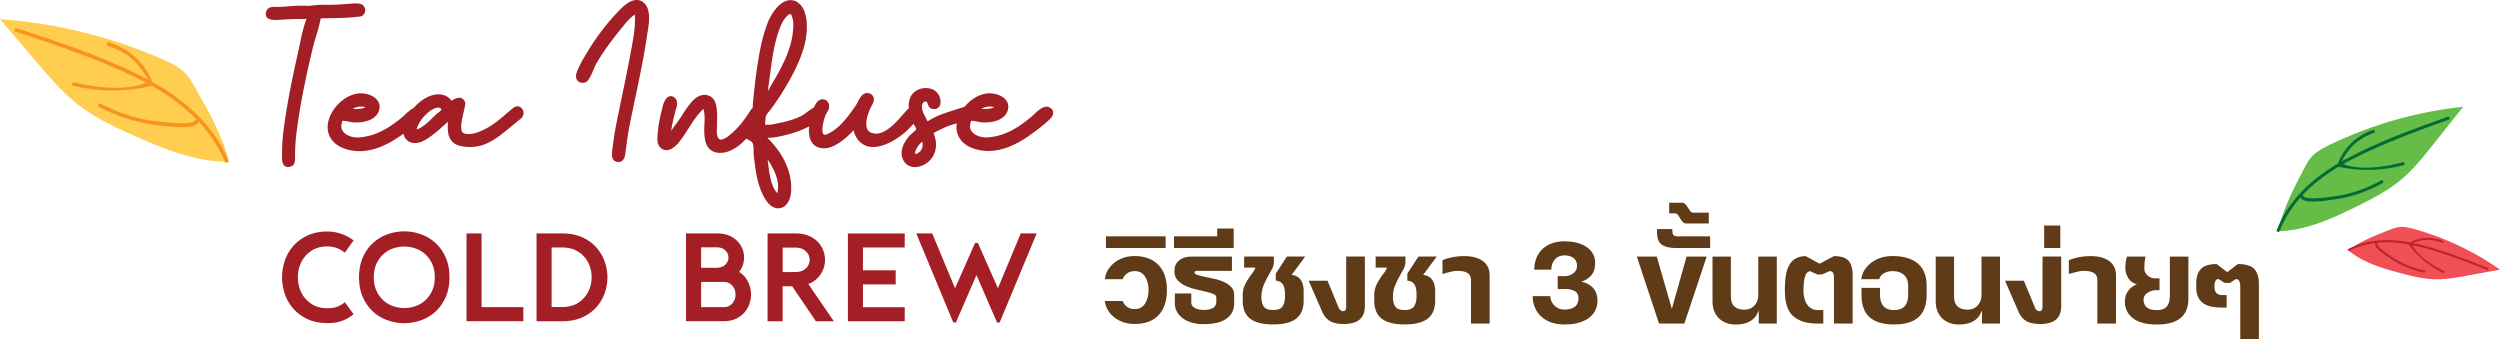 <svg id="Layer_2" data-name="Layer 2" xmlns="http://www.w3.org/2000/svg" viewBox="0 0 936.9 127.18"><defs><style>.cls-1{fill:#046b38}.cls-1,.cls-2,.cls-5{stroke-width:0}.cls-2{fill:#f7941d}.cls-5{fill:#bd2232}</style></defs><g id="Layer_2-2" data-name="Layer 2"><path d="M134.77 6.22c1.23-.11 2.1-1.1 2.1-2.4 0-.81-.41-1.59-1.08-2.03h-.02c-.65-.42-1.42-.46-2.03-.49-.18 0-.35-.02-.51-.04h-.17c-4.99.38-7.07.54-10.77.55-.43-.05-.87-.03-1.26-.02-.16 0-.31.02-.45.02-1.36 0-2.52.13-3.65.26-.42.05-.85.1-1.21.13-.48 0-.91-.02-1.33-.04-.4-.02-.79-.04-1.18-.04-2.1 0-3.68.13-5.2.25-1.42.11-2.77.22-4.44.22h-.78c-.7 0-2.33 0-2.97 1.54l-.09.3c-.07.25-.14.52-.14.81 0 1.03.62 2.25 3.62 2.25l1.59-.08c4.25-.22 5.64-.3 10.06-.31-1.2 3.13-1.91 6.57-2.6 9.91-.22 1.05-.43 2.09-.66 3.09-2.54 11.21-4.17 19.91-5.27 28.22-.43 3.18-.64 6.48-.64 10.38v.31c0 .98 0 3.58 2.33 3.58.15 0 .28-.04.39-.08h.1c2.07-.26 2.07-2.26 2.07-3.11v-.94c0-3.31.23-6.55.7-9.93 1.15-8.74 2.94-17.97 5.79-29.95.38-1.63.88-3.32 1.37-4.95.66-2.21 1.34-4.48 1.74-6.73 1.84-.06 3.28-.08 4.53-.1 3.2-.05 5.31-.09 10.04-.59zm59.11 33.61c-.7 0-1.27.39-1.71.74-.88.73-1.69 1.43-2.47 2.09-3.17 2.72-5.67 4.87-10.11 6.72-1.01.43-2.69.87-4.14.87-.89 0-1.58-.21-2.07-.61-.36-.43-.54-1.15-.54-2.07 0-1.6.46-3.6.87-5.36.33-1.42.62-2.65.62-3.5v-.3l-.05-.14c-.39-1.06-1.17-1.65-2.2-1.65-.92 0-1.9.52-2.86 1.13-.99-1.41-2.66-2.31-4.56-2.39h-.51c-1.16 0-2.18.32-2.96.6-2.19.81-4.38 2.46-6.16 4.49-1.2.6-2.37 1.69-3.31 2.58-.29.28-.54.52-.73.68-4.6 3.82-9.81 7.41-16.71 7.8h-.47c-2.38 0-5.9-1.33-5.9-4.18 0-.18 0-.33.04-.44l.04-.16c.11-.86.26-1.27.39-1.46h.08c.53 0 1.67.19 2.46.36.41.09.77.16.96.18.54.09 1.13.09 1.71.09 3.36 0 7.34-1.14 8.4-4.34.19-.58.28-1.05.28-1.52 0-3.29-3.7-5.07-7.19-5.07-.56 0-1.09.09-1.48.17-5.56.97-10.81 7.05-10.81 12.51 0 2.59 1.18 4.89 3.31 6.47 1.16.89 2.48 1.4 3.65 1.79 1.74.5 3.38.74 5.01.74 6.41 0 12.27-3.5 16.44-6.54.43 2.07 2.01 3.49 4.26 3.49 1.21 0 2.52-.37 3.7-1.05 1.57-.87 2.92-1.92 4.03-2.82.95-.75 1.87-1.57 2.75-2.37.64-.57 1.29-1.16 1.96-1.72-.07.6-.11 1.22-.11 1.87 0 5.46 2.39 7.58 8.6 7.58s10.96-4.17 15.82-8.2c1.01-.84 2.03-1.68 3.05-2.49l.07-.07c.58-.58.87-1.25.87-2 0-1.37-1.04-2.49-2.33-2.49zm-32.17 1.4c.99-.59 1.82-.89 2.46-.89h.16c.39 0 .7.14.98.46.06.09.14.19.14.19 0 .32-.92 1.01-1.27 1.28-.21.16-.41.31-.58.46-.35.33-.74.7-1.14 1.1-1.78 1.74-4.13 4.03-6.33 4.69.61-2.73 3.19-5.78 5.58-7.28zm-29.5-.45c.84-.51 1.95-.8 2.87-.84 1.2 0 1.67.16 1.85.25-.15.11-.47.23-.97.37-.7.19-1.53.28-2.52.28-.41 0-.81-.03-1.23-.06zM238.57 0c-2.32 0-4.55 1.93-6.24 3.62-4.93 5.01-9.56 11.17-13.38 17.81-1.06 1.82-2.15 3.8-2.91 6.02-.09.34-.18.73-.18 1.14 0 1.04.51 1.84 1.49 2.28.86.32 2.13.26 2.89-.63.9-1.06 1.51-2.53 2.1-3.95.35-.85.68-1.65 1.05-2.3 3.02-5.29 6.87-10.17 9.88-13.84l.06-.07c1.33-1.65 2.81-3.48 4.61-4.62.03.62.03 1.24.03 1.88 0 3.87-.75 7.81-1.47 11.62l-.16.85c-1.1 5.95-2.35 12-3.57 17.85a1291 1291 0 00-1.84 8.96c-.57 2.97-1.06 6.22-1.49 9.87-.09.47-.09.99-.09 1.5 0 2.24 1.38 2.66 2.25 2.72h.16c2.17 0 2.46-2.22 2.62-3.42l.29-2.15c.36-2.71.73-5.51 1.29-8.21.69-3.48 1.43-7.01 2.15-10.43 1.59-7.53 3.23-15.31 4.36-23.09.06-.4.13-.84.21-1.32.26-1.54.58-3.45.58-5.3 0-2.86-.77-4.88-2.3-6.01a3.85 3.85 0 00-2.38-.79zm155.18 40.54c-.32-.24-.83-.56-1.52-.56-1.71 0-3.55 1.76-4.9 3.04-.29.28-.54.52-.73.68-4.6 3.82-9.81 7.41-16.71 7.8h-.47c-2.38 0-5.9-1.33-5.9-4.18 0-.18 0-.33.04-.44l.04-.16c.11-.86.26-1.27.39-1.46h.08c.53 0 1.67.19 2.46.36.41.09.77.16.96.18.54.09 1.13.09 1.71.09 3.36 0 7.33-1.14 8.4-4.34.19-.58.28-1.05.28-1.52 0-3.29-3.7-5.07-7.19-5.07-.56 0-1.1.09-1.48.17-2.92.51-5.73 2.45-7.77 4.95-.6.13-1.18.3-1.65.46-.2.07-.39.13-.58.19-.83.28-1.61.53-2.34.76-3.41 1.09-5.94 1.91-9.26 3.98-.2-.4-.41-.8-.61-1.19-.77-1.47-1.5-2.86-1.5-4.4 0-.88.52-1.83 1.36-1.83.43 0 .51.09.78.85.25.72.67 1.91 2.28 1.97h.16c1.51 0 2.41-.99 2.41-2.64 0-1-.35-2.18-.84-2.89-.92-1.49-2.63-2.34-4.7-2.34s-3.89.85-5.05 2.28c-1.12 1.43-1.36 3.24-1.36 4.52 0 .26.03.56.04.83-.12.09-.26.14-.36.24-.53.56-1.11 1.22-1.73 1.93-2.69 3.08-6.39 7.29-10.2 7.29-.46 0-.9-.11-1.41-.24l-.14-.03c-1.4-.45-2.08-1.57-2.08-3.43 0-1.61.53-3.61 1.56-5.9.08-.16.18-.33.28-.52.44-.8.99-1.8.99-2.76s-.47-1.66-1.33-2.08c-.49-.25-.96-.25-1.24-.25-1.72 0-2.67 1.85-3.36 3.19-.17.33-.33.64-.47.87-2.9 4.35-6.37 9.17-10.89 11.24-.54.27-.88.3-1.11.3-.73 0-.88-.99-.88-1.83 0-1.92.79-4.67 1.34-5.85.1-.23.25-.47.4-.71.3-.48.63-1.03.76-1.67l.02-.64c0-1.46-1.04-2.56-2.41-2.56h-.35c-1.45.21-2.34 1.62-2.94 3.06-.92.48-1.76 1.1-2.57 1.71-.64.48-1.23.94-1.83 1.29-2.27 1.24-5.34 2.21-9.45 2.98-.54.14-2.38.52-3.64.52-.44 0-.63-.03-.72-.06-.06-.19-.09-.36-.09-.44 0-.27.04-.53.07-.81.04-.29.08-.6.08-.88.05-1.27.61-1.95 1.44-2.96.19-.23.38-.46.58-.72 1.32-1.76 2.64-3.68 4.04-5.87 4.68-7.59 9.45-16.47 9.45-24.82 0-1.17-.05-2.71-.42-4.3l-.05-.19c-.23-.84-.48-1.78-.97-2.6-.42-.73-.87-1.3-1.35-1.7-1.09-1-2.06-1.38-3.47-1.38-4.09.09-7.32 5.62-8.45 8.53-2.19 5.66-3.2 11.72-4.05 17.43-.58 4.04-1.07 8.34-1.5 13.17l-.04.85c0 .17-.01.32-.02.49-.27.21-.54.44-.74.76-2.36 3.62-4.31 6.41-7.9 9.37-1.29 1.06-2.53 1.69-3.31 1.69-.11 0-.36-.12-.5-.19-.67-.42-1.02-1.55-1-3.4.03-.11.06-.26.06-.44 0-.57.02-1.22.03-1.93.02-.84.04-1.76.04-2.7 0-2.04-.12-4.57-1.06-6.08-.79-1.32-2.08-2.05-3.62-2.05-1.2 0-2.42.46-3.41 1.27-1.78 1.35-3.51 4.01-5.04 6.36-.83 1.28-1.62 2.49-2.33 3.37-.38.5-.78 1.07-1.19 1.65l-.56.8c.02-.11.04-.22.05-.33.06-.34.11-.66.14-.95.1-.74.38-1.91.7-3.27.17-.71.35-1.48.55-2.34.05-.26.16-.61.29-.99.24-.73.51-1.56.51-2.38 0-.59-.19-1.4-.72-1.93-.51-.51-1.11-.79-1.69-.79-2.02 0-2.86 3.22-3.01 3.86l-.23.95c-.83 3.44-1.38 5.72-1.68 9.51 0 .25-.02.49-.04.75-.02.31-.04.63-.04.98 0 1.64.49 2.81 1.55 3.6.64.43 1.18.61 1.8.61 1.69 0 3.27-1.34 4.31-2.48 1.3-1.46 2.67-3.6 3.99-5.66 1.2-1.87 2.44-3.8 3.53-5.08.12-.13.26-.31.42-.5.31-.38 1.19-1.45 1.69-1.69.13.29.23.9.32 1.83.01.12.02.23.03.32 0 .16.02.34.04.52.02.17.04.34.04.52 0 .62-.03 1.31-.07 2.03-.04.84-.09 1.71-.09 2.6 0 3.22.52 5.42 1.61 6.74 1.04 1.22 2.54 1.86 4.32 1.86 1.04 0 2.09-.18 3.03-.52 2.84-1.03 4.94-2.82 6.74-4.78.11.05.21.11.32.16.93.44 1.88.9 2.15 1.55.31.8.33 2.03.34 3.12 0 .63.02 1.22.08 1.77l.02.18c.55 4.55 1.12 9.25 3.03 13.55 1.75 3.79 3.68 5.67 5.94 5.74h.16c3.04 0 4.62-3.19 4.84-6.41v-1.33c0-6.32-2.95-11.48-5.42-14.69-.95-1.26-2.06-2.54-3.21-3.7-.06-.06-.14-.13-.23-.21a.382.382 0 01-.09-.09h.43c1.28 0 2.64-.17 4.4-.56 4.05-.81 7.61-2.04 10.88-3.7-.04.46-.13.96-.13 1.39 0 4.38 2 6.8 5.62 6.8h.16c.92 0 1.75-.16 2.64-.52 1.36-.5 2.68-1.26 4.31-2.48 1.35-1.07 2.72-2.34 4.06-3.77.12.67.3 1.34.62 1.99 1.35 2.78 3.71 4.31 6.64 4.31 4.86 0 10.24-3.84 12.65-6.11.63-.59 1.6-1.55 2.53-2.61.06.12.11.26.17.38.07.12.16.26.25.41.18.29.6.95.59 1.22-.07.33-1.04 1.14-1.45 1.49-.3.25-.56.47-.76.67-.99 1.04-3.29 3.79-3.29 6.85 0 .82.18 1.65.57 2.51.93 1.78 2.46 2.72 4.43 2.72s4.18-1 5.63-2.54c1.48-1.57 2.27-3.61 2.27-5.91 0-1.48-.32-2.95-.94-4.28.66-.42 1.56-.84 2.38-1.23.35-.17.69-.33 1.03-.5 1.36-.75 3.23-1.31 4.88-1.81.16-.05.3-.09.46-.14-.07.46-.16.92-.16 1.37 0 2.59 1.18 4.89 3.31 6.47 1.16.89 2.48 1.4 3.65 1.79 1.74.5 3.38.74 5.01.74 7.07 0 13.47-4.26 17.67-7.46 1.95-1.46 3.99-3.03 5.66-4.78.6-.6.95-1.36.95-2.08s-.31-1.31-.89-1.77zm-25.95.24c.84-.51 1.95-.8 2.87-.84 1.2 0 1.67.16 1.85.25-.15.11-.47.23-.97.37-.7.19-1.53.28-2.52.28-.41 0-.81-.03-1.23-.06zM343.15 57.7s-.05-.02-.16-.1c-.05-.03-.16-.33.16-1.18.51-1.19 1.42-2.54 2.46-3.3.09.38.15.75.15 1.11 0 1.17-.38 2.03-1.19 2.73-.55.46-1.1.75-1.42.75zm-55.52 1.97c1.99 3.03 3.96 6.67 3.96 10.32 0 .82-.11 1.63-.32 2.42-2.42-2.74-2.98-7.54-3.39-11.15l-.02-.2c-.03-.38-.12-.81-.21-1.27 0-.04-.02-.08-.02-.12zm6.93-53.27c.71-.82 1.27-1.12 1.56-1.12.35 0 .55.46.81 1.32l.04.15c.24.72.35 1.56.35 2.71s-.15 2.36-.31 3.57c-.85 6.22-4.15 12.41-7.26 17.64-.27.45-.54.93-.81 1.42-.39.7-.79 1.41-1.21 2.07.29-1.93.54-3.87.79-5.76.72-5.56 1.46-11.3 3.3-16.7.73-2.11 1.48-3.81 2.75-5.29zM122.69 121.08c-2.82 0-5.29-.49-7.41-1.48s-3.89-2.28-5.31-3.88c-1.43-1.6-2.49-3.43-3.2-5.5s-1.06-4.17-1.06-6.3.35-4.23 1.06-6.3c.71-2.07 1.77-3.9 3.2-5.5s3.2-2.89 5.31-3.88c2.12-.99 4.58-1.48 7.41-1.48 1.75 0 3.48.29 5.17.87 1.69.58 3.24 1.4 4.65 2.47l-3.29 4.61c-.69-.63-1.59-1.18-2.7-1.64-1.12-.47-2.37-.71-3.78-.71-2.48 0-4.54.57-6.19 1.72-1.64 1.14-2.88 2.57-3.69 4.28-.82 1.71-1.22 3.57-1.22 5.57s.41 3.86 1.22 5.57c.81 1.71 2.05 3.14 3.69 4.28 1.65 1.14 3.71 1.72 6.19 1.72 1.75 0 3.15-.26 4.18-.78 1.04-.52 1.8-1.01 2.31-1.48l3.29 4.51c-1.35 1.1-2.78 1.93-4.3 2.49-1.52.56-3.36.85-5.53.85zm45.75-17.16c0 2.85-.49 5.36-1.46 7.52-.97 2.16-2.25 3.96-3.83 5.38-1.58 1.43-3.38 2.5-5.4 3.22-2.02.72-4.1 1.08-6.23 1.08s-4.21-.36-6.25-1.08c-2.04-.72-3.85-1.79-5.43-3.22-1.58-1.42-2.86-3.22-3.83-5.38-.97-2.16-1.46-4.67-1.46-7.52 0-2.88.49-5.4 1.46-7.55.97-2.15 2.25-3.93 3.83-5.36 1.58-1.42 3.39-2.5 5.43-3.22 2.04-.72 4.12-1.08 6.25-1.08s4.21.36 6.23 1.08c2.02.72 3.82 1.8 5.4 3.22 1.58 1.43 2.86 3.21 3.83 5.36.97 2.15 1.46 4.66 1.46 7.55zm-5.5 0c0-1.94-.33-3.63-.99-5.05-.66-1.43-1.52-2.63-2.59-3.6-1.07-.97-2.29-1.69-3.67-2.16-1.38-.47-2.77-.71-4.18-.71s-2.84.24-4.21.71a10.35 10.35 0 00-3.64 2.16c-1.07.97-1.93 2.17-2.58 3.6-.66 1.43-.99 3.11-.99 5.05s.33 3.59.99 5.03c.66 1.44 1.52 2.65 2.58 3.62 1.07.97 2.28 1.69 3.64 2.16 1.36.47 2.76.71 4.21.71 1.41 0 2.8-.23 4.18-.71 1.38-.47 2.6-1.19 3.67-2.16 1.07-.97 1.93-2.18 2.59-3.62.66-1.44.99-3.12.99-5.03zm11.89-16.45h5.64v27.64h15.66v5.27h-21.3V87.47zm26.25 0h9.73c2.82.03 5.28.52 7.38 1.46 2.1.94 3.85 2.19 5.24 3.74 1.39 1.55 2.44 3.31 3.15 5.27a17.487 17.487 0 010 11.99c-.71 1.96-1.75 3.72-3.15 5.27-1.4 1.55-3.15 2.8-5.24 3.74-2.1.94-4.56 1.43-7.38 1.46h-9.73V87.49zm5.64 5.26v22.33h3.86c2.48 0 4.54-.55 6.18-1.64 1.65-1.1 2.88-2.48 3.71-4.14.83-1.66 1.25-3.46 1.25-5.38s-.41-3.72-1.22-5.38c-.82-1.66-2.06-3.04-3.72-4.14-1.66-1.1-3.73-1.64-6.2-1.64h-3.86zm50.38-5.26h11.43c2.44 0 4.46.5 6.04 1.5s2.73 2.25 3.43 3.74.97 3.06.8 4.72a8.475 8.475 0 01-1.81 4.47c1.26.78 2.24 1.79 2.96 3.01a10.63 10.63 0 011.38 3.88c.21 1.36.14 2.74-.19 4.11a9.837 9.837 0 01-1.76 3.74c-.85 1.11-1.96 2.01-3.34 2.7-1.38.69-3.01 1.03-4.89 1.03h-14.06V87.46zm5.65 12.88h5.78c1.47 0 2.58-.4 3.34-1.2.75-.8 1.13-1.68 1.13-2.63s-.38-1.83-1.13-2.63c-.75-.8-1.87-1.2-3.34-1.2h-5.78v7.66zm0 14.76h8.42c1 0 1.83-.24 2.49-.71.66-.47 1.15-1.05 1.48-1.74.33-.69.5-1.45.5-2.28s-.17-1.59-.5-2.28c-.33-.69-.82-1.27-1.48-1.74s-1.49-.71-2.49-.71h-8.42v9.45zm24.91-27.64h10.39c2.16 0 4.01.38 5.55 1.13 1.53.75 2.75 1.73 3.64 2.94.9 1.21 1.48 2.54 1.76 4s.24 2.88-.12 4.28c-.36 1.4-1.03 2.69-2.02 3.88s-2.3 2.1-3.93 2.73l9.55 13.96h-6.72l-8.89-13.12h-3.57v13.12h-5.64V87.48zm5.65 14.48h4.75c1.19 0 2.18-.23 2.98-.68.8-.45 1.39-1.02 1.79-1.69.39-.67.59-1.41.59-2.21s-.2-1.53-.61-2.21c-.41-.67-1-1.24-1.78-1.69-.78-.45-1.77-.68-2.96-.68h-4.75v9.17zm45.74-14.48v5.27H323.4v8.56h12.27v5.27H323.4v8.56h15.65v5.27h-21.3V87.49h21.3zm18.2 33.38l-13.87-33.38h5.97l8.56 20.54 7.52-16.97h1.03l7.52 16.97 8.56-20.54h5.97l-13.87 33.38h-.99l-7.71-17.77-7.71 17.77h-.99z" fill="#a41e26" stroke-width="0"/><path d="M853.99 86.67c10.39-.33 20.14-4.81 29.46-9.42 5.66-2.8 11.34-5.72 16.21-9.75 4.62-3.83 8.39-8.56 12.13-13.26 3.77-4.74 7.54-9.48 11.3-14.21a151.501 151.501 0 00-50.04 14.26c-2.53 1.22-5.08 2.57-6.92 4.69-1.13 1.31-1.94 2.85-2.74 4.39-3.83 7.33-7.69 14.76-9.6 22.81l.2.49z" fill="#65bc46" stroke-width="0"/><path class="cls-1" d="M853.26 86.18c4.59-11.86 14.34-20.27 25.28-26.24 12.38-6.76 25.97-11.62 39.26-16.36.06.38.18.76.34 1.1-12.39 4.43-24.95 9.02-36.66 15.01-11.6 5.94-22.29 14.36-27.13 26.84-.27.69-1.37.34-1.1-.36z"/><path class="cls-1" d="M892.92 68.62c-5.95 3.31-12.41 5.5-19.19 6.28-2.3.26-11.21 1.96-11.83-1.42-.13-.73 1-.99 1.13-.26.46 2.51 14.15 0 15.58-.31 4.85-1.07 9.44-2.9 13.77-5.31.65-.36 1.19.66.54 1.03zm-3.34-18.76c-3.1 1.02-5.87 2.66-8.14 5.01-.99 1.03-1.86 2.17-2.6 3.39-1.39 2.29-2.03 2.91.59 3.67 6.5 1.89 14.63.56 21-1.13.72-.19.98.94.26 1.13-8.04 2.13-16.2 2.31-24.34.58-.3-.06-.47-.46-.37-.73 2.23-6.32 7-10.96 13.36-13.06.71-.23.96.9.26 1.13z"/><path d="M425.2 95.97c3.8 0 6.76 1.09 8.9 3.29 2.14 2.2 3.21 5.33 3.21 9.4s-1.03 7.17-3.09 9.4c-2.06 2.23-5.06 3.35-9.02 3.35-1.47 0-2.83-.21-4.09-.62-1.27-.42-2.39-1-3.38-1.75a9.894 9.894 0 01-2.46-2.7 8.585 8.585 0 01-1.22-3.53h6.7c.36.95.93 1.69 1.72 2.23s1.7.8 2.73.8c1.74 0 3.04-.69 3.91-2.07.87-1.39 1.31-3.09 1.31-5.1s-.44-3.7-1.31-5.04-2.17-2.02-3.91-2.02c-1.03 0-1.94.27-2.73.8s-1.36 1.27-1.72 2.22h-6.7c.16-1.3.56-2.48 1.22-3.53.65-1.05 1.47-1.96 2.46-2.73s2.12-1.36 3.38-1.78c1.26-.42 2.63-.62 4.09-.62zm11.63-3.02h-22.37v-4.39h22.37v4.39zm12.04 8.54c-.32 0-.59.04-.83.12-.24.08-.36.26-.36.53 0 .4.36.7 1.1.92.73.22 1.65.44 2.76.68 1.11.24 2.29.5 3.56.77s2.45.66 3.56 1.16c1.11.49 2.03 1.13 2.76 1.9s1.1 1.75 1.1 2.94v3.08c0 1.39-.28 2.57-.83 3.56s-1.34 1.81-2.34 2.46c-1.01.66-2.21 1.13-3.59 1.42-1.39.3-2.91.45-4.57.45s-3.04-.18-4.36-.53c-1.33-.36-2.47-.88-3.44-1.58-.97-.69-1.73-1.52-2.28-2.49-.56-.97-.83-2.08-.83-3.35v-3.56h6.17v3.38c0 .51.14.95.42 1.31.28.35.64.64 1.1.86.45.22.97.38 1.54.48.57.1 1.13.15 1.69.15 1.22 0 2.3-.22 3.23-.65.93-.43 1.39-1.29 1.39-2.55v-1.54c0-.51-.38-.93-1.16-1.25-.77-.31-1.74-.61-2.91-.89-1.17-.28-2.42-.57-3.77-.89-1.35-.32-2.6-.75-3.77-1.31-1.17-.55-2.13-1.25-2.91-2.11s-1.16-1.95-1.16-3.29c0-1.5.35-2.64 1.07-3.41.71-.77 1.52-1.32 2.43-1.63.91-.31 1.8-.47 2.67-.47h15.37v5.34h-12.81zm13.47-15.84v7.3h-22.37v-4.39h16.2v-2.91h6.17zm18.36 20.85c-.57-.77-1.43-1.22-2.58-1.34v-2.61l4.15-6.41h6.88l-5.1 6.88c.83.08 1.53.3 2.11.65.57.35 1.04.81 1.39 1.36.35.56.61 1.17.77 1.87s.24 1.4.24 2.11v3.62c0 3.08-.94 5.35-2.82 6.79-1.88 1.44-4.76 2.16-8.63 2.16s-6.74-.72-8.6-2.16c-1.86-1.44-2.79-3.71-2.79-6.79v-2.02c0-1.26.22-2.4.65-3.41.43-1.01.93-1.93 1.48-2.76.55-.83 1.09-1.58 1.6-2.25s.85-1.31 1.01-1.9h-4.21v-4.15h11.15v2.02c0 .91-.25 1.82-.74 2.73-.5.91-1.03 1.88-1.6 2.9-.57 1.03-1.11 2.17-1.6 3.41-.49 1.25-.74 2.64-.74 4.18 0 1.47.3 2.63.89 3.5.6.87 1.76 1.3 3.5 1.3s2.91-.45 3.53-1.36c.61-.9.92-2.17.92-3.79v-.71c0-1.78-.29-3.06-.86-3.82zm28.8 13.29c-1.35 1.09-3.28 1.63-5.82 1.63-2.17 0-3.87-.33-5.1-1.01-1.22-.67-2.2-1.74-2.91-3.21l-5.22-11.98h7.06l4.27 10.32c.16.32.38.58.65.77.28.2.6.3.95.3.4 0 .68-.14.86-.42.18-.28.26-.77.26-1.48V96.14h7v18.51c0 2.33-.67 4.04-2.02 5.13zm20.49-13.29c-.57-.77-1.43-1.22-2.58-1.34v-2.61l4.15-6.41h6.88l-5.1 6.88c.83.08 1.53.3 2.11.65.57.35 1.04.81 1.39 1.36.35.56.61 1.17.77 1.87s.24 1.4.24 2.11v3.62c0 3.08-.94 5.35-2.82 6.79-1.88 1.44-4.76 2.16-8.63 2.16s-6.74-.72-8.6-2.16c-1.86-1.44-2.79-3.71-2.79-6.79v-2.02c0-1.26.22-2.4.65-3.41.43-1.01.93-1.93 1.48-2.76.55-.83 1.09-1.58 1.6-2.25s.85-1.31 1.01-1.9h-4.21v-4.15h11.15v2.02c0 .91-.25 1.82-.74 2.73-.5.91-1.03 1.88-1.6 2.9-.57 1.03-1.11 2.17-1.6 3.41-.49 1.25-.74 2.64-.74 4.18 0 1.47.3 2.63.89 3.5.6.87 1.76 1.3 3.5 1.3s2.91-.45 3.53-1.36c.61-.9.92-2.17.92-3.79v-.71c0-1.78-.29-3.06-.86-3.82zm21.27 14.75v-16.32c0-1.11-.36-1.93-1.07-2.46s-1.72-.84-3.03-.92c-1.11-.08-2.17 0-3.2.24s-2.16.53-3.38.89v-5.16c2.45-1.03 5.2-1.54 8.25-1.54 1.31 0 2.52.14 3.65.41 1.13.28 2.12.7 3 1.28.87.57 1.55 1.32 2.04 2.25s.74 2.05.74 3.35v17.98h-7zm45.8-13.3c1.07 1.19 1.6 2.83 1.6 4.92 0 1.07-.23 2.13-.68 3.17-.45 1.05-1.18 1.99-2.16 2.82-.99.83-2.27 1.49-3.86 1.99-1.58.49-3.48.74-5.7.74-1.98 0-3.71-.29-5.19-.86-1.48-.57-2.72-1.35-3.71-2.34-.99-.98-1.73-2.12-2.23-3.41s-.74-2.62-.74-4.01h6.59c0 .56.12 1.12.35 1.69.24.58.57 1.12 1.01 1.63.43.51.99.93 1.66 1.24.67.32 1.44.48 2.31.48 1.58 0 2.85-.34 3.8-1.01.95-.67 1.43-1.76 1.43-3.26 0-1.26-.49-2.15-1.45-2.67-.97-.52-2.21-.77-3.71-.77h-2.61v-4.81h2.55c1.26 0 2.36-.35 3.29-1.07.93-.71 1.39-1.64 1.39-2.79 0-1.26-.43-2.23-1.28-2.9-.85-.67-1.97-1.01-3.35-1.01-1.62 0-2.86.52-3.71 1.57-.85 1.05-1.27 2.31-1.27 3.77h-6.41c0-1.54.26-2.96.77-4.27a9.396 9.396 0 012.2-3.35c.95-.93 2.13-1.66 3.53-2.2 1.4-.53 3.02-.8 4.83-.8 1.94 0 3.63.22 5.07.65 1.44.44 2.64 1.02 3.59 1.75.95.74 1.66 1.58 2.13 2.55.48.97.71 1.97.71 3 0 2.06-.45 3.62-1.36 4.69-.91 1.07-2.12 1.88-3.62 2.43v.12c1.74.35 3.14 1.13 4.21 2.31zm24.67 13.3l-8.31-25.09h7.48l5.58 19.4h.12l5.46-19.4h7.54l-8.37 25.09h-9.49zm19.17-32.69v4.39h-12.46c-1.74 0-3.1-.17-4.09-.5-.99-.34-1.73-.79-2.22-1.36-.49-.58-.81-1.26-.95-2.05a15 15 0 01-.21-2.61v-.59h5.76v.48c0 1.03.2 1.67.59 1.93.4.26 1.23.37 2.49.33h11.09zm-15.37-12.58h4.69c.6 0 1.07.2 1.43.59.35.4.67.83.95 1.28.28.45.56.88.86 1.27s.68.59 1.16.59h5.76v4.04h-8.3c-.59.04-1.07-.14-1.43-.53-.35-.4-.67-.83-.95-1.31-.28-.48-.57-.92-.86-1.33-.3-.42-.68-.62-1.16-.62h-2.14v-3.98zm40.34 45.27h-6.76v-4.63h-.18c-.51 1.58-1.48 2.81-2.91 3.68-1.42.87-3.3 1.31-5.64 1.31-1.23 0-2.36-.2-3.41-.59s-1.96-.96-2.73-1.69-1.37-1.64-1.81-2.73c-.43-1.08-.65-2.32-.65-3.71V96.16h6.88v14.83c0 1.78.45 3.07 1.34 3.86.89.79 2.11 1.19 3.65 1.19 1.66 0 2.95-.53 3.89-1.6.93-1.07 1.39-2.39 1.39-3.97v-14.3h6.94v25.09zm21.42 0V104.1c0-.71-.11-1.3-.33-1.78-.22-.48-.66-.71-1.34-.71l-2.79 1.25h-1.78l-2.73-1.25c-.95.2-1.59.94-1.93 2.23-.34 1.29-.51 2.99-.51 5.13 0 .91.1 1.8.3 2.67.2.87.52 1.64.95 2.31.44.67.99 1.22 1.66 1.63.67.41 1.47.62 2.38.62h2.13v5.05h-2.49c-3.76 0-6.68-.93-8.78-2.79-2.09-1.86-3.14-5.03-3.14-9.49 0-1.9.1-3.63.3-5.19.2-1.56.58-2.92 1.16-4.06.57-1.15 1.36-2.05 2.37-2.7 1.01-.65 2.32-1 3.95-1.04l5.28 2.85 5.34-2.85c2.61 0 4.43.58 5.46 1.75 1.03 1.16 1.54 2.91 1.54 5.25v18.28h-7zm17.26-13.36v2.49c0 1.9.43 3.34 1.27 4.33.85.99 2.18 1.48 4 1.48s3.16-.49 4.01-1.48c.85-.99 1.27-2.43 1.27-4.33v-3.14c0-1.86-.53-3.26-1.57-4.21-1.05-.95-2.48-1.43-4.3-1.43-1.15 0-2.18.26-3.12.77-.93.51-1.55 1.27-1.87 2.25h-6.7c.16-1.3.58-2.48 1.27-3.53.69-1.05 1.55-1.96 2.58-2.73s2.22-1.36 3.56-1.78c1.34-.42 2.77-.62 4.27-.62 4.07 0 7.23.92 9.46 2.76 2.23 1.84 3.35 4.68 3.35 8.52v3.08c0 3.88-1.02 6.72-3.05 8.54-2.04 1.82-5.09 2.73-9.17 2.73s-7.13-.91-9.16-2.73c-2.04-1.82-3.05-4.67-3.05-8.54v-2.43h6.94zm44.97 13.36h-6.76v-4.63h-.18c-.51 1.58-1.48 2.81-2.91 3.68-1.42.87-3.3 1.31-5.64 1.31-1.23 0-2.36-.2-3.41-.59s-1.96-.96-2.73-1.69-1.37-1.64-1.81-2.73c-.43-1.08-.65-2.32-.65-3.71V96.16h6.88v14.83c0 1.78.45 3.07 1.34 3.86.89.79 2.11 1.19 3.65 1.19 1.66 0 2.95-.53 3.89-1.6.93-1.07 1.39-2.39 1.39-3.97v-14.3h6.94v25.09zm20.94-1.46c-1.35 1.09-3.28 1.63-5.82 1.63-2.17 0-3.87-.33-5.1-1.01-1.22-.67-2.2-1.74-2.91-3.21l-5.22-11.98h7.06l4.27 10.32c.16.32.38.58.65.77.28.2.6.3.95.3.4 0 .68-.14.86-.42.18-.28.26-.77.26-1.48V96.14h7v18.51c0 2.33-.67 4.04-2.02 5.13zm1.66-26.84h-6.05v-8.43h6.05v8.43zm13.88 28.3v-16.32c0-1.11-.36-1.93-1.07-2.46s-1.72-.84-3.03-.92c-1.11-.08-2.17 0-3.2.24s-2.16.53-3.38.89v-5.16c2.45-1.03 5.2-1.54 8.25-1.54 1.31 0 2.52.14 3.65.41 1.13.28 2.12.7 3 1.28.87.57 1.55 1.32 2.04 2.25s.74 2.05.74 3.35v17.98h-7zm17.62-20.59c0 1.03.42 1.9 1.27 2.61.85.71 1.83 1.07 2.94 1.07h1.48v4.39h-1.13c-1.23 0-2.34.33-3.35.98-1.01.66-1.51 1.56-1.51 2.7s.38 2.02 1.16 2.73c.77.71 2.05 1.06 3.83 1.06s3.03-.46 3.77-1.39 1.1-2.34 1.1-4.24V96.16h6.94v15.78c0 6.45-3.94 9.67-11.81 9.67-4 0-6.99-.79-8.99-2.38-2-1.58-3-3.6-3-6.05 0-1.66.4-3.04 1.22-4.15.81-1.11 1.91-1.94 3.29-2.49-1.5-.43-2.6-1.24-3.29-2.43-.69-1.18-1.04-2.37-1.04-3.55 0-.99.05-1.8.15-2.43.1-.63.25-1.29.44-1.96h7c-.2.79-.33 1.59-.39 2.4-.06.81-.09 1.51-.09 2.11zm35.95 26.52v-19.81c0-.67-.11-1.3-.33-1.9-.22-.59-.66-.89-1.34-.89l-2.14 1.42h-2.13l-2.14-1.42c-.67 0-1.11.29-1.3.86-.2.57-.3 1.22-.3 1.93 0 1.03.22 1.82.68 2.38.45.56 1.24.83 2.34.83h1.54v4.69h-1.66c-1.35 0-2.61-.11-3.8-.33-1.18-.22-2.22-.6-3.08-1.15-.87-.56-1.56-1.34-2.08-2.34-.52-1.01-.77-2.29-.77-3.83v-1.36c0-2.45.59-4.28 1.78-5.49s3.14-1.81 5.87-1.81l3.98 3.03 3.97-3.03c2.97 0 5.02.62 6.17 1.87 1.15 1.25 1.72 3.14 1.72 5.67v20.7h-7z" fill="#603b17" stroke-width="0"/><path d="M85.52 60.62c-12.57.04-24.55-4.95-36.01-10.12-6.97-3.14-13.95-6.42-20.01-11.09-5.75-4.43-10.51-9.99-15.23-15.51C9.51 18.34 4.76 12.77 0 7.21a183.14 183.14 0 0161.09 15.1c3.11 1.37 6.25 2.88 8.56 5.37 1.42 1.53 2.47 3.37 3.5 5.19 4.94 8.7 9.92 17.51 12.58 27.16l-.22.6z" fill="#ffce50" stroke-width="0"/><path class="cls-2" d="M85.58 60.09C79.67 45.9 67.62 36.02 54.22 29.14c-15.17-7.8-31.75-13.26-47.97-18.59-.85.02-1.19.73-.38 1.34 15.59 5.14 30.06 9.97 44.77 17.04 14.21 6.82 27.39 16.68 33.61 31.62.34.83 1.67.37 1.32-.47z"/><path class="cls-2" d="M37.09 40.08c7.3 3.82 15.17 6.27 23.39 7.01 2.79.25 13.62 2.03 14.26-2.07.14-.89-1.23-1.17-1.37-.28-.48 3.05-17.1.44-18.84.1-5.9-1.15-11.5-3.22-16.82-6-.8-.42-1.42.84-.62 1.26zm3.47-22.8c3.77 1.14 7.18 3.04 9.99 5.82 1.23 1.21 2.32 2.57 3.25 4.01 1.75 2.72 2.54 3.45-.6 4.45-7.8 2.49-17.67 1.12-25.42-.72-.88-.21-1.15 1.17-.28 1.37 9.79 2.33 19.66 2.3 29.45-.04.36-.09.55-.57.43-.89-2.89-7.57-8.79-13.04-16.55-15.38-.86-.26-1.13 1.11-.28 1.37z"/><path d="M880.18 93.92c5.51 4.52 12.57 6.61 19.45 8.44 4.19 1.11 8.43 2.17 12.77 2.29 4.11.11 8.2-.63 12.25-1.36 4.08-.74 8.17-1.49 12.25-2.23a103.879 103.879 0 00-32.26-15.24c-1.86-.51-3.78-.97-5.69-.71-1.17.16-2.29.6-3.4 1.03-5.29 2.06-10.63 4.14-15.25 7.43l-.12.34z" fill="#f04f56" stroke-width="0"/><path class="cls-5" d="M880.03 93.33c7.72-4.04 16.55-3.98 24.89-2.12 9.44 2.1 18.65 5.73 27.65 9.29-.14.23-.25.47-.32.72-8.39-3.31-16.95-6.61-25.69-8.81-8.67-2.18-17.99-2.66-26.12 1.6-.45.24-.86-.44-.41-.68z"/><path class="cls-5" d="M908.42 102.19c-4.57-.98-8.88-2.77-12.73-5.43-1.3-.9-6.67-4.05-5.46-6.07.26-.44.96-.06.7.38-.9 1.5 7.3 6.39 8.18 6.87 2.99 1.64 6.18 2.77 9.51 3.48.5.11.32.88-.18.77zM915.17 91c-2.06-.87-4.23-1.28-6.46-1.09-.97.08-1.94.28-2.87.57-1.75.55-2.36.58-1.35 2.16 2.5 3.91 7.3 6.89 11.34 8.9.46.23.08.93-.38.7-5.11-2.54-9.4-6.13-12.82-10.69-.13-.17-.03-.45.14-.54 4-2.25 8.56-2.49 12.79-.7.47.2.09.9-.38.7z"/></g></svg>